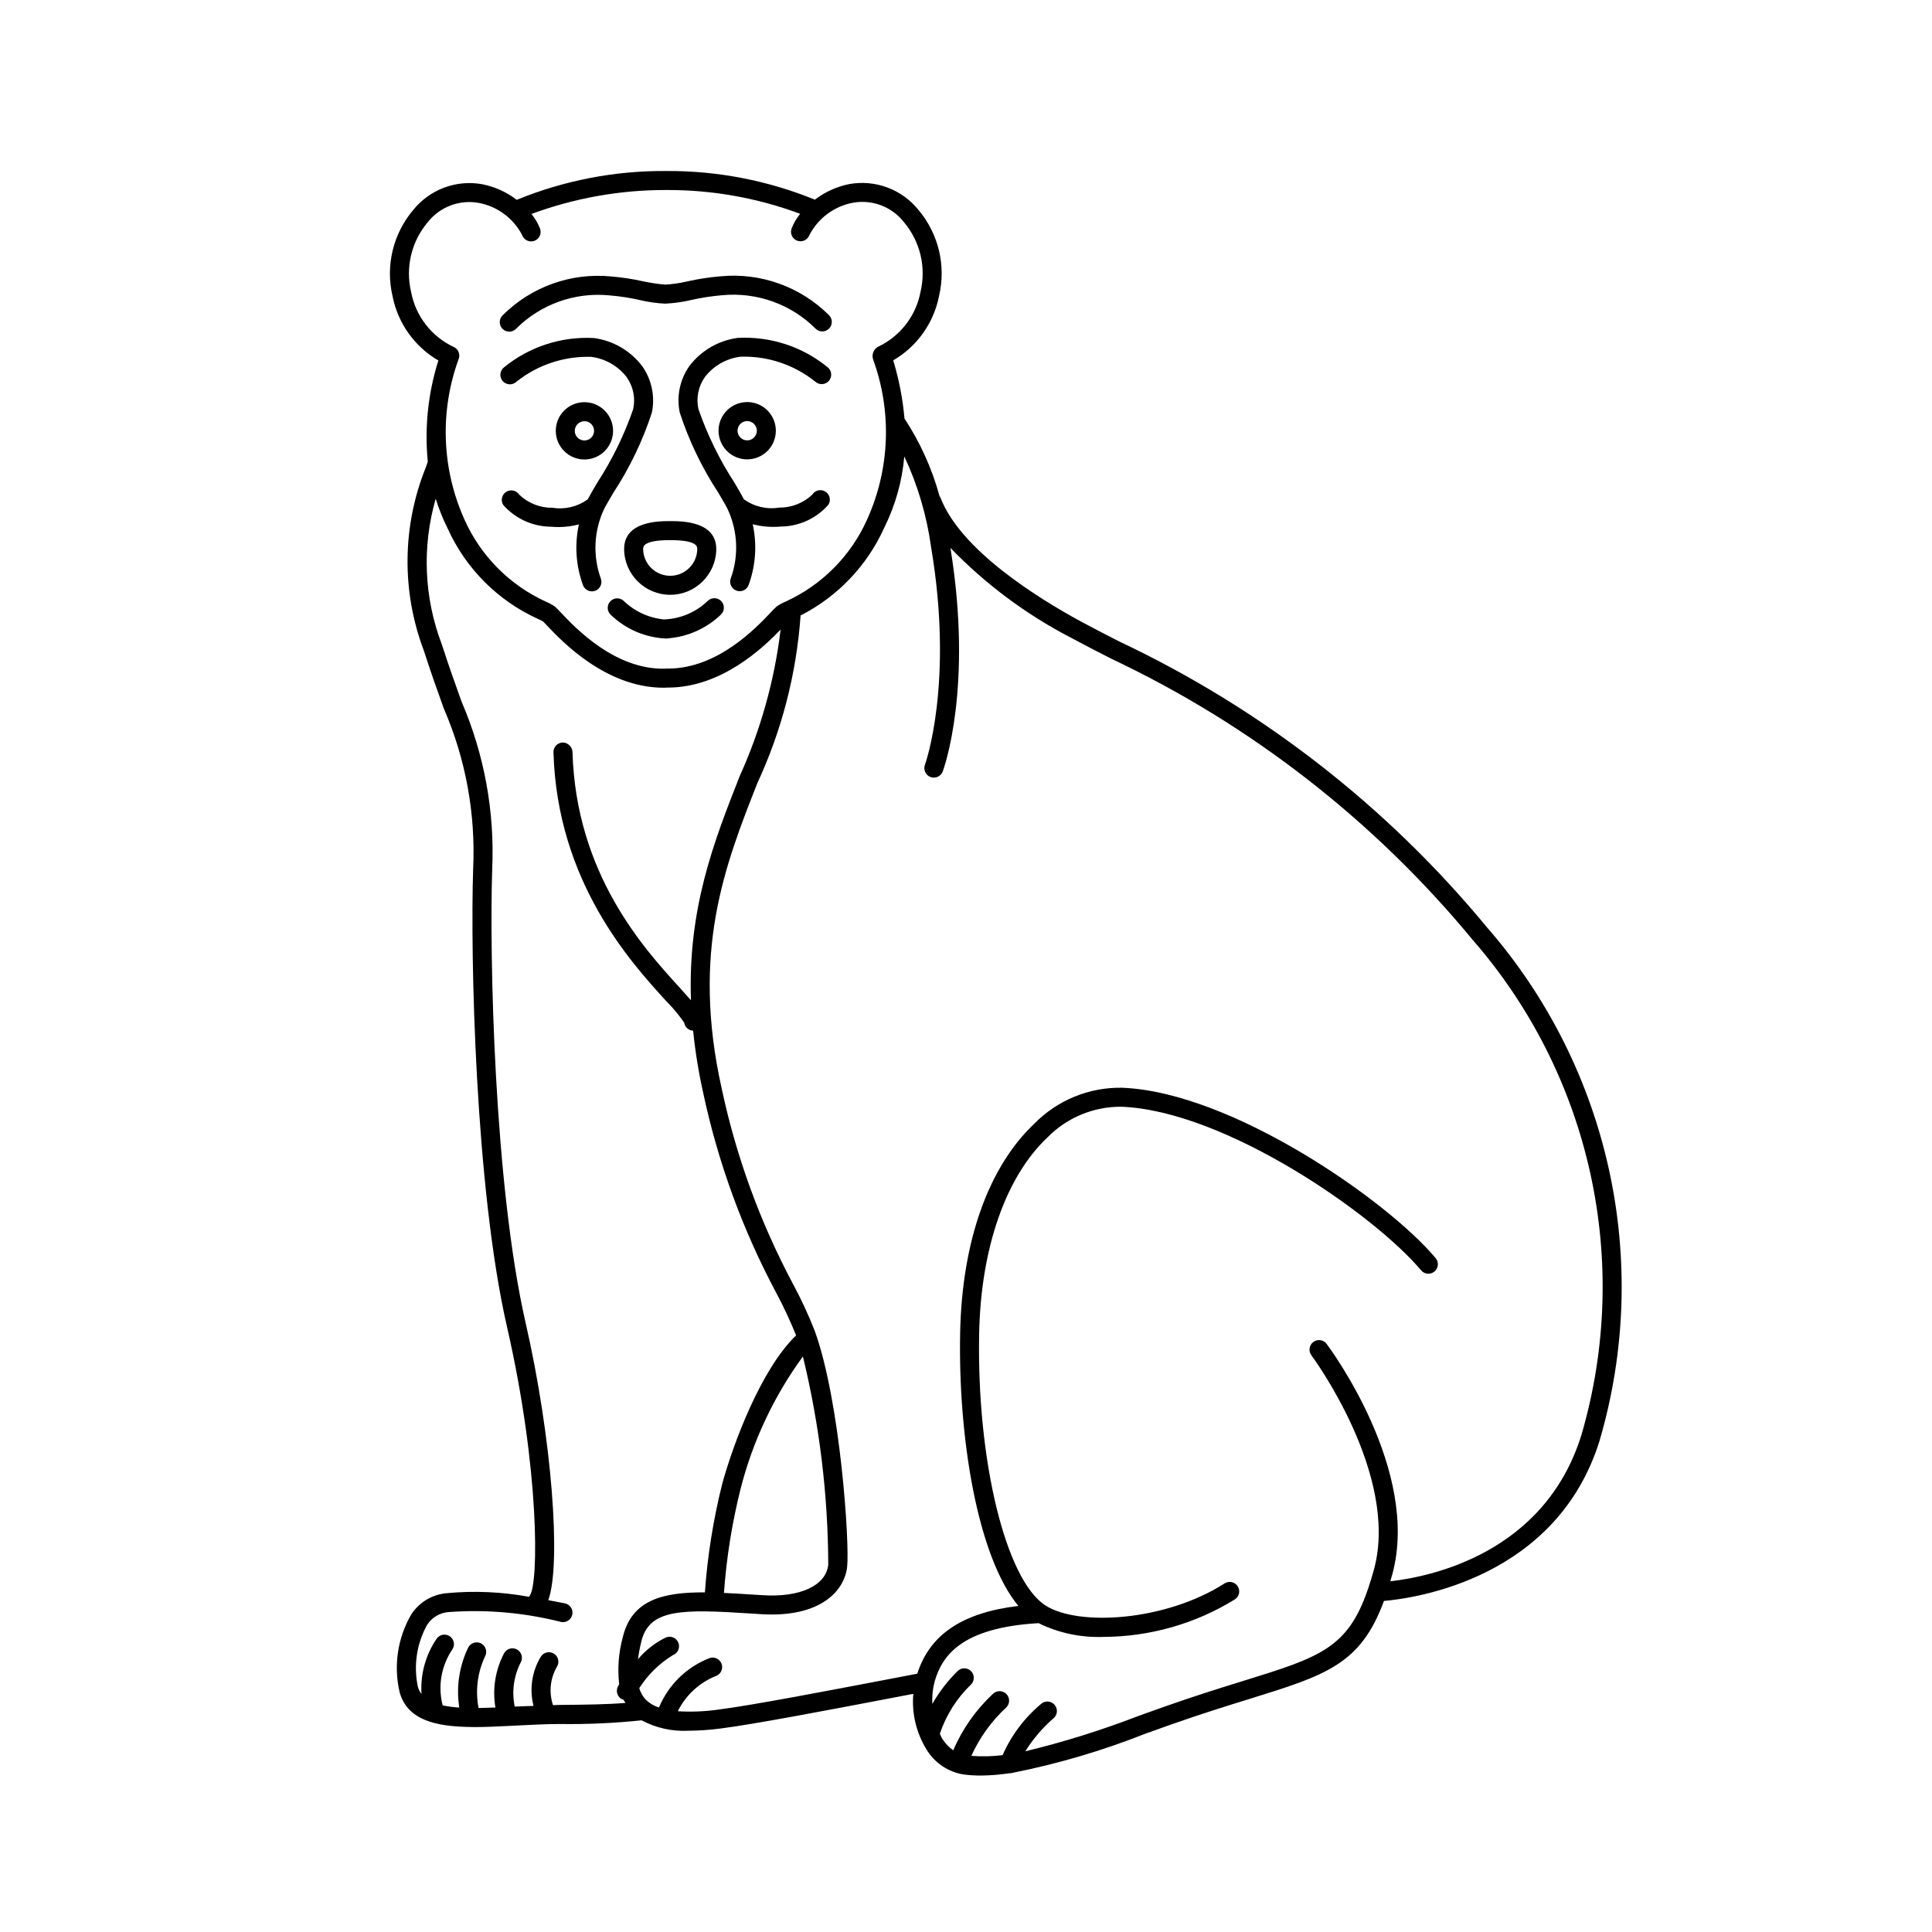 <?xml version="1.0" encoding="UTF-8"?>
<!-- Uploaded to: SVG Repo, www.svgrepo.com, Generator: SVG Repo Mixer Tools -->
<svg fill="#000000" width="800px" height="800px" version="1.1" viewBox="144 144 512 512" xmlns="http://www.w3.org/2000/svg">
 <g>
  <path d="m298.88 265.77c3.07 0 5.836-1.852 7.012-4.688 1.176-2.836 0.527-6.102-1.645-8.273s-5.438-2.82-8.273-1.645c-2.836 1.176-4.688 3.941-4.688 7.012 0.004 4.191 3.402 7.59 7.594 7.594zm0-10.145c1.031 0 1.961 0.621 2.359 1.574 0.395 0.953 0.176 2.051-0.555 2.781-0.73 0.73-1.828 0.949-2.785 0.555-0.953-0.395-1.574-1.324-1.574-2.359 0.004-1.41 1.145-2.551 2.555-2.551z"/>
  <path d="m309.4 289.51c0.051 6.707 5.5 12.117 12.207 12.117s12.16-5.41 12.211-12.117c0-7.41-9.191-7.41-12.211-7.41-3.023 0-12.207 0-12.207 7.41zm12.207-2.371c7.172 0 7.172 1.723 7.172 2.371-0.051 3.926-3.246 7.078-7.172 7.078-3.922 0-7.117-3.152-7.168-7.078 0-0.648 0-2.371 7.168-2.371z"/>
  <path d="m306.57 274.55c4.309-6.578 7.731-13.695 10.172-21.168 0.906-4.293-0.02-8.766-2.551-12.348-3.102-4.082-7.699-6.762-12.777-7.449-8.672-0.477-17.207 2.316-23.918 7.824-0.512 0.43-0.828 1.051-0.883 1.719-0.055 0.664 0.16 1.328 0.594 1.836 0.434 0.508 1.051 0.824 1.719 0.879 0.668 0.051 1.328-0.164 1.836-0.602 5.633-4.531 12.699-6.898 19.922-6.672 3.731 0.477 7.113 2.418 9.406 5.398 1.738 2.465 2.359 5.551 1.703 8.5-2.387 6.875-5.598 13.434-9.57 19.535-1.098 1.871-1.973 3.375-2.477 4.344-2.703 1.945-6.062 2.742-9.352 2.219-3.266 0.035-6.418-1.207-8.781-3.461-0.754-1.164-2.309-1.5-3.477-0.75s-1.512 2.305-0.762 3.477c3.199 3.621 7.789 5.711 12.621 5.754 0.715 0.055 1.422 0.086 2.109 0.086h0.004c1.789-0.008 3.574-0.242 5.305-0.699-1.18 5.379-0.797 10.984 1.105 16.152 0.512 1.293 1.969 1.93 3.266 1.422 1.293-0.508 1.93-1.965 1.43-3.262-2.141-5.965-1.84-12.535 0.828-18.285 0.395-0.824 1.34-2.422 2.527-4.449z"/>
  <path d="m334.42 258.14c0 3.07 1.852 5.84 4.688 7.016 2.836 1.176 6.102 0.527 8.273-1.645 2.172-2.172 2.82-5.438 1.645-8.273-1.172-2.836-3.941-4.688-7.012-4.688-4.191 0.004-7.586 3.398-7.594 7.59zm10.145 0h0.004c0 1.035-0.621 1.965-1.578 2.363-0.953 0.395-2.051 0.176-2.781-0.555-0.73-0.73-0.949-1.828-0.555-2.781 0.395-0.957 1.324-1.578 2.359-1.578 1.406 0.004 2.551 1.145 2.555 2.551z"/>
  <path d="m331.58 303.22c-3.051 2.953-7.066 4.703-11.309 4.922-0.105 0-0.211 0.008-0.312 0.02-4-0.391-7.754-2.117-10.652-4.902-1.008-0.957-2.606-0.918-3.562 0.09-0.961 1.008-0.918 2.606 0.09 3.562 3.981 3.848 9.242 6.094 14.777 6.309 0.188 0 0.371-0.023 0.551-0.066 5.215-0.441 10.117-2.656 13.891-6.281 1.008-0.961 1.047-2.555 0.09-3.562-0.961-1.008-2.555-1.047-3.562-0.09z"/>
  <path d="m363.68 244.92c0.898-1.059 0.77-2.648-0.289-3.551-6.711-5.508-15.246-8.297-23.914-7.82-5.078 0.684-9.676 3.363-12.777 7.441-2.531 3.586-3.457 8.059-2.555 12.352 2.441 7.473 5.859 14.586 10.172 21.16 1.191 2.031 2.137 3.633 2.527 4.461 2.676 5.746 2.973 12.316 0.832 18.281-0.504 1.297 0.137 2.75 1.43 3.258 1.293 0.508 2.754-0.125 3.266-1.418 1.902-5.168 2.285-10.773 1.105-16.152 1.73 0.457 3.512 0.691 5.305 0.699 0.695 0 1.402-0.027 2.125-0.086 4.828-0.043 9.41-2.137 12.609-5.758 0.363-0.562 0.492-1.246 0.348-1.902-0.141-0.656-0.535-1.227-1.102-1.59-0.562-0.359-1.25-0.484-1.902-0.34-0.656 0.145-1.227 0.547-1.586 1.113-2.359 2.25-5.508 3.488-8.773 3.453-3.289 0.543-6.664-0.254-9.363-2.219-0.504-0.973-1.375-2.473-2.473-4.348-3.973-6.098-7.184-12.656-9.57-19.531-0.652-2.945-0.035-6.031 1.703-8.5 2.297-2.973 5.68-4.914 9.406-5.391 7.227-0.238 14.297 2.129 19.922 6.668 0.508 0.434 1.168 0.648 1.836 0.594 0.664-0.051 1.285-0.367 1.719-0.875z"/>
  <path d="m278.96 231.89c0.637 0.004 1.246-0.238 1.711-0.672 6.535-6.586 15.699-9.871 24.93-8.93 2.664 0.223 5.305 0.629 7.91 1.219 2.211 0.531 4.465 0.852 6.738 0.961h0.023c2.375-0.109 4.738-0.441 7.051-0.996 2.625-0.59 5.289-0.996 7.969-1.223 9.234-0.922 18.391 2.356 24.938 8.93 1.02 0.926 2.598 0.859 3.535-0.152s0.887-2.59-0.113-3.539c-7.559-7.519-18.07-11.285-28.684-10.266-2.906 0.238-5.797 0.68-8.645 1.312-1.984 0.477-4.008 0.777-6.047 0.895-1.934-0.168-3.859-0.457-5.762-0.859-2.828-0.637-5.699-1.074-8.59-1.309-10.613-1.035-21.133 2.731-28.68 10.266-0.758 0.707-1.008 1.801-0.629 2.766 0.379 0.965 1.309 1.598 2.344 1.598z"/>
  <path d="m538.08 389.77c-26.504-32.109-59.77-57.977-97.426-75.754-3.66-1.871-7.039-3.598-10.105-5.262-11.652-6.32-31.988-19-37.316-32.879v-0.004c-0.07-0.133-0.148-0.262-0.242-0.383-2-7.305-5.137-14.25-9.297-20.582-0.457-5.227-1.457-10.387-2.984-15.406 6.32-3.68 10.75-9.906 12.152-17.086 1.887-8.051-0.152-16.52-5.5-22.828-2.164-2.672-5.012-4.715-8.234-5.91-3.227-1.195-6.719-1.5-10.102-0.883-3.301 0.668-6.406 2.078-9.078 4.125-12.473-5.09-25.82-7.672-39.289-7.598h-0.207c-13.547-0.094-26.977 2.504-39.512 7.637-2.676-2.047-5.781-3.457-9.086-4.125-3.383-0.621-6.871-0.316-10.098 0.879-3.227 1.195-6.07 3.238-8.234 5.918-5.344 6.305-7.387 14.773-5.5 22.824 1.406 7.18 5.832 13.406 12.152 17.086-2.738 8.652-3.691 17.77-2.805 26.801l-0.527 1.539-0.004 0.004c-6.266 15.539-6.449 32.867-0.516 48.539 1.895 5.887 3.676 10.844 5.277 15.309 5.82 13.402 8.484 27.961 7.789 42.555-0.746 22.477 0.477 84.266 9.004 121.49 8.605 37.598 8.395 67.824 6.004 71.074-0.062 0.105-0.117 0.215-0.164 0.328-7.188-1.324-14.52-1.652-21.793-0.973-3.832 0.312-7.305 2.371-9.418 5.578-3.652 6.246-4.766 13.656-3.109 20.699 2.066 7.391 9.602 9.09 18.938 9.191 0.035 0 0.066 0.031 0.102 0.031 0.047 0 0.09-0.023 0.137-0.027 0.23 0 0.449 0.016 0.684 0.016 2.762 0 5.684-0.133 8.645-0.285l0.012 0.004 0.035-0.004c0.66-0.035 1.309-0.059 1.973-0.094 3.766-0.195 7.68-0.402 11.59-0.434v-0.004c7.348 0.117 14.695-0.207 22-0.973 3.836 2.043 8.16 2.996 12.5 2.758 2.781-0.02 5.562-0.211 8.324-0.574 8.891-1.109 30.016-5.152 46.992-8.398 1.43-0.273 2.82-0.539 4.195-0.801l-0.004-0.004c-0.445 5.144 0.77 10.293 3.469 14.691 2.133 3.578 5.742 6.027 9.855 6.68 1.547 0.195 3.109 0.293 4.668 0.289 2.519-0.035 5.027-0.242 7.516-0.621l0.129 0.012 0.004-0.004c0.25-0.004 0.5-0.047 0.738-0.129 11.984-2.383 23.73-5.844 35.094-10.344l6.934-2.473c8.004-2.82 14.699-4.894 20.613-6.727 20.441-6.336 29.527-9.188 35.703-25.988 8.488-0.746 45.852-6.074 57.164-42.527h-0.004c13.891-47.445 2.644-98.699-29.836-135.97zm-285.13-168.38c-1.547-6.481 0.062-13.312 4.344-18.422 3.211-4.137 8.461-6.141 13.609-5.191 4.93 0.938 9.16 4.082 11.477 8.535 0.473 1.309 1.914 1.988 3.223 1.52 1.312-0.469 1.992-1.914 1.523-3.223-0.551-1.414-1.32-2.734-2.285-3.906 11.402-4.215 23.465-6.363 35.621-6.348h0.227c12.07-0.039 24.051 2.098 35.367 6.309-0.965 1.172-1.734 2.492-2.285 3.906-0.469 1.309 0.211 2.754 1.52 3.223 1.312 0.469 2.754-0.211 3.223-1.52 2.316-4.449 6.543-7.598 11.469-8.535 5.152-0.953 10.406 1.051 13.613 5.191 4.281 5.109 5.894 11.941 4.348 18.426-1.203 6.383-5.402 11.797-11.285 14.555-1.156 0.66-1.695 2.035-1.293 3.309 5.047 13.797 4.488 29.023-1.555 42.418-4.309 9.668-12.012 17.426-21.648 21.805-0.812 0.336-1.586 0.758-2.305 1.262-0.559 0.5-1.09 1.027-1.59 1.582-3.879 4.098-14.082 14.898-27.238 14.898-0.168 0-0.344-0.004-0.516-0.008-0.059 0.004-0.105 0.031-0.16 0.039-13.363 0.328-23.797-10.738-27.727-14.887v-0.004c-0.504-0.555-1.031-1.082-1.59-1.582-0.719-0.504-1.492-0.926-2.309-1.262-9.637-4.379-17.34-12.137-21.648-21.805-6.062-13.492-6.59-28.82-1.469-42.695 0.367-1.215-0.223-2.512-1.379-3.031-5.883-2.758-10.078-8.176-11.281-14.559zm39.039 374.44c-0.484 0.004-0.953 0.043-1.438 0.055-1.125-3.371-0.754-7.062 1.02-10.145 0.758-1.168 0.422-2.727-0.746-3.481-1.168-0.758-2.731-0.422-3.484 0.746-2.379 3.918-3.086 8.629-1.953 13.074-1.66 0.074-3.359 0.102-4.981 0.188-0.824-3.977-0.258-8.117 1.605-11.727 0.32-0.59 0.391-1.281 0.199-1.922-0.191-0.641-0.633-1.18-1.223-1.496-0.59-0.316-1.281-0.387-1.922-0.195-0.641 0.195-1.176 0.637-1.492 1.227-2.309 4.41-3.113 9.453-2.289 14.359-1.539 0.066-3.027 0.109-4.461 0.133-0.887-4.621-0.289-9.406 1.707-13.668 0.672-1.219 0.234-2.75-0.984-3.426-1.219-0.672-2.75-0.23-3.426 0.984-2.422 4.957-3.262 10.535-2.41 15.984-1.48-0.082-2.949-0.273-4.398-0.578-1.324-5.09-0.383-10.504 2.578-14.852 0.754-1.156 0.438-2.707-0.711-3.473-1.148-0.766-2.703-0.465-3.481 0.68-2.926 4.293-4.332 9.438-3.996 14.621-0.422-0.535-0.742-1.148-0.938-1.805-1.223-5.602-0.371-11.453 2.398-16.473 1.254-1.98 3.371-3.25 5.707-3.426 10.023-0.738 20.102 0.148 29.84 2.625 0.656 0.129 1.34-0.008 1.895-0.383 0.551-0.375 0.934-0.953 1.062-1.609 0.125-0.656-0.012-1.34-0.391-1.891-0.375-0.555-0.953-0.938-1.609-1.062-1.543-0.297-2.984-0.574-4.367-0.832 3.512-9.691 0.906-43.285-5.992-73.422-8.414-36.746-9.617-97.93-8.875-120.2h-0.004c0.703-15.23-2.059-30.422-8.082-44.426-1.59-4.418-3.352-9.324-5.231-15.152-4.742-12.375-5.324-25.957-1.652-38.691 0.828 2.66 1.867 5.254 3.109 7.746 4.793 10.699 13.332 19.277 24.008 24.113 0.613 0.289 1.078 0.488 1.293 0.629 0.223 0.188 0.582 0.582 1.086 1.121 3.879 4.102 15.57 16.473 30.914 16.473 0.203 0 0.402 0 0.609-0.004 0.059 0 0.109-0.031 0.168-0.039l0.363 0.004c14.148 0 25.18-10.512 29.852-15.363v-0.004c-1.605 13.402-5.254 26.477-10.816 38.777-6.824 17.312-13.797 35.102-12.938 59.465-0.828-0.957-1.762-2-2.906-3.258-9.633-10.555-27.566-30.207-28.496-62.605v-0.004c-0.098-1.367-1.227-2.43-2.594-2.449-1.391 0.043-2.484 1.203-2.445 2.594 0.988 34.27 20.457 55.609 29.816 65.863v-0.004c1.789 1.781 3.41 3.723 4.836 5.809 0.184 1.176 1.172 2.059 2.359 2.113 0.566 5.582 1.469 11.129 2.695 16.602 3.941 18.422 10.438 36.203 19.305 52.824 1.965 3.68 3.731 7.457 5.289 11.324-9.375 9.027-16.691 28.863-19.539 39.184-2.387 9.484-3.938 19.16-4.629 28.914-11.156-0.055-19.352 1.977-21.742 11.816h0.004c-1.133 4.082-1.461 8.348-0.973 12.555-0.105 0.184-0.242 0.398-0.332 0.566-0.309 0.594-0.367 1.285-0.168 1.922 0.203 0.637 0.648 1.168 1.242 1.477 0.125 0.043 0.258 0.074 0.391 0.094 0.145 0.316 0.371 0.566 0.535 0.867-4.945 0.41-10.695 0.477-17.773 0.535zm64.785-92.348c4.398 18.066 6.652 36.59 6.723 55.188-0.602 5.523-7.434 8.719-17.391 8.074l-2.812-0.176c-2.566-0.164-5.043-0.316-7.434-0.426h-0.004c0.668-9.352 2.152-18.625 4.438-27.719 3.231-12.586 8.824-24.445 16.48-34.941zm206.33 20.766c-9.785 31.535-40.176 37.633-50.664 38.812 0.184-0.633 0.371-1.223 0.551-1.891 7.418-27.473-16.414-59.676-17.434-61.031h0.008c-0.84-1.109-2.414-1.328-3.523-0.5-1.109 0.832-1.34 2.406-0.512 3.519 0.234 0.312 23.379 31.609 16.605 56.695-0.492 1.82-1 3.449-1.52 5-0.039 0.09-0.07 0.184-0.098 0.277-5.352 15.699-12.762 18.047-32.957 24.305-5.957 1.844-12.703 3.938-20.797 6.789l-6.961 2.484c-9.812 3.793-19.863 6.934-30.09 9.406 2.047-3.277 4.574-6.234 7.496-8.762 0.508-0.438 0.82-1.055 0.871-1.723s-0.168-1.324-0.602-1.832c-0.438-0.508-1.059-0.82-1.727-0.867-0.664-0.047-1.324 0.172-1.828 0.609-4.41 3.68-7.914 8.332-10.227 13.59-2.746 0.344-5.519 0.41-8.277 0.195 2.191-4.848 5.328-9.207 9.234-12.816 1-0.965 1.031-2.559 0.066-3.562-0.965-1.004-2.559-1.035-3.562-0.07-4.516 4.203-8.109 9.305-10.547 14.973-1.141-0.82-2.117-1.848-2.883-3.023-0.27-0.414-0.43-0.914-0.66-1.359 1.648-4.93 4.469-9.391 8.211-12.996 1.012-0.957 1.055-2.551 0.098-3.562-0.953-1.012-2.551-1.055-3.559-0.098-2.644 2.586-4.91 5.531-6.738 8.746-0.109-2.062 0.113-4.129 0.66-6.117 1.953-6.508 6.871-14.098 27.484-15.285 5.348 2.617 11.258 3.867 17.203 3.641 12.301-0.043 24.352-3.481 34.82-9.934 1.172-0.75 1.512-2.305 0.762-3.477s-2.305-1.516-3.477-0.766c-15.695 10.055-38.793 11.426-47.465 5.852-10.539-6.766-18.262-38.48-17.578-72.195 0.457-22.531 7.055-41.43 18.102-51.852 5.152-5.246 12.215-8.18 19.57-8.125 27.629 1.055 67.137 28.668 79.445 43.355 0.891 1.066 2.481 1.203 3.547 0.309 1.062-0.891 1.203-2.481 0.309-3.547-12.805-15.289-54.09-44.043-83.109-45.148-8.715-0.156-17.113 3.277-23.223 9.496-12.195 11.508-19.188 31.188-19.68 55.41-0.559 27.707 4.59 59.336 15.426 72.414-14.883 1.797-23.473 7.582-26.785 17.961-1.977 0.375-4.039 0.77-6.195 1.184-16.906 3.234-37.941 7.258-46.672 8.348-3.512 0.492-7.059 0.633-10.598 0.414 2.098-4.234 5.676-7.551 10.059-9.32 1.309-0.453 2.008-1.883 1.555-3.195-0.449-1.312-1.875-2.016-3.188-1.57-6.074 2.352-10.918 7.086-13.418 13.098-1.41-0.445-2.688-1.238-3.711-2.305-0.695-0.824-1.211-1.789-1.512-2.828 2.266-3.559 5.316-6.551 8.918-8.75 1.301-0.496 1.953-1.949 1.457-3.25-0.492-1.301-1.949-1.953-3.25-1.461-2.871 1.383-5.418 3.363-7.465 5.809 0.211-1.586 0.504-3.16 0.887-4.711 2.121-8.742 10.902-8.57 29.008-7.414l2.82 0.18c15.605 0.953 22.016-6.156 22.715-12.559 0.68-6.266-1.797-43.859-8.621-62.617-1.66-4.211-3.566-8.32-5.711-12.305-8.668-16.25-15.02-33.633-18.875-51.641-8.168-36.504 0.781-59.215 9.438-81.18v0.004c6.449-13.918 10.316-28.887 11.418-44.184 0-0.059-0.027-0.113-0.031-0.172h0.004c9.832-4.988 17.66-13.188 22.191-23.238 2.953-5.918 4.766-12.34 5.336-18.93 3.535 7.543 5.918 15.578 7.066 23.828 6.156 36.27-1.52 57.684-1.598 57.895v0.004c-0.484 1.305 0.18 2.754 1.484 3.238 1.305 0.484 2.754-0.18 3.238-1.484 0.336-0.898 8.043-22.301 2.035-59.23 9.379 9.695 20.277 17.793 32.273 23.969 3.094 1.68 6.516 3.426 10.215 5.32l-0.004 0.004c37.043 17.477 69.773 42.918 95.852 74.5 31.383 35.961 42.273 85.434 28.891 131.25z"/>
 </g>
</svg>